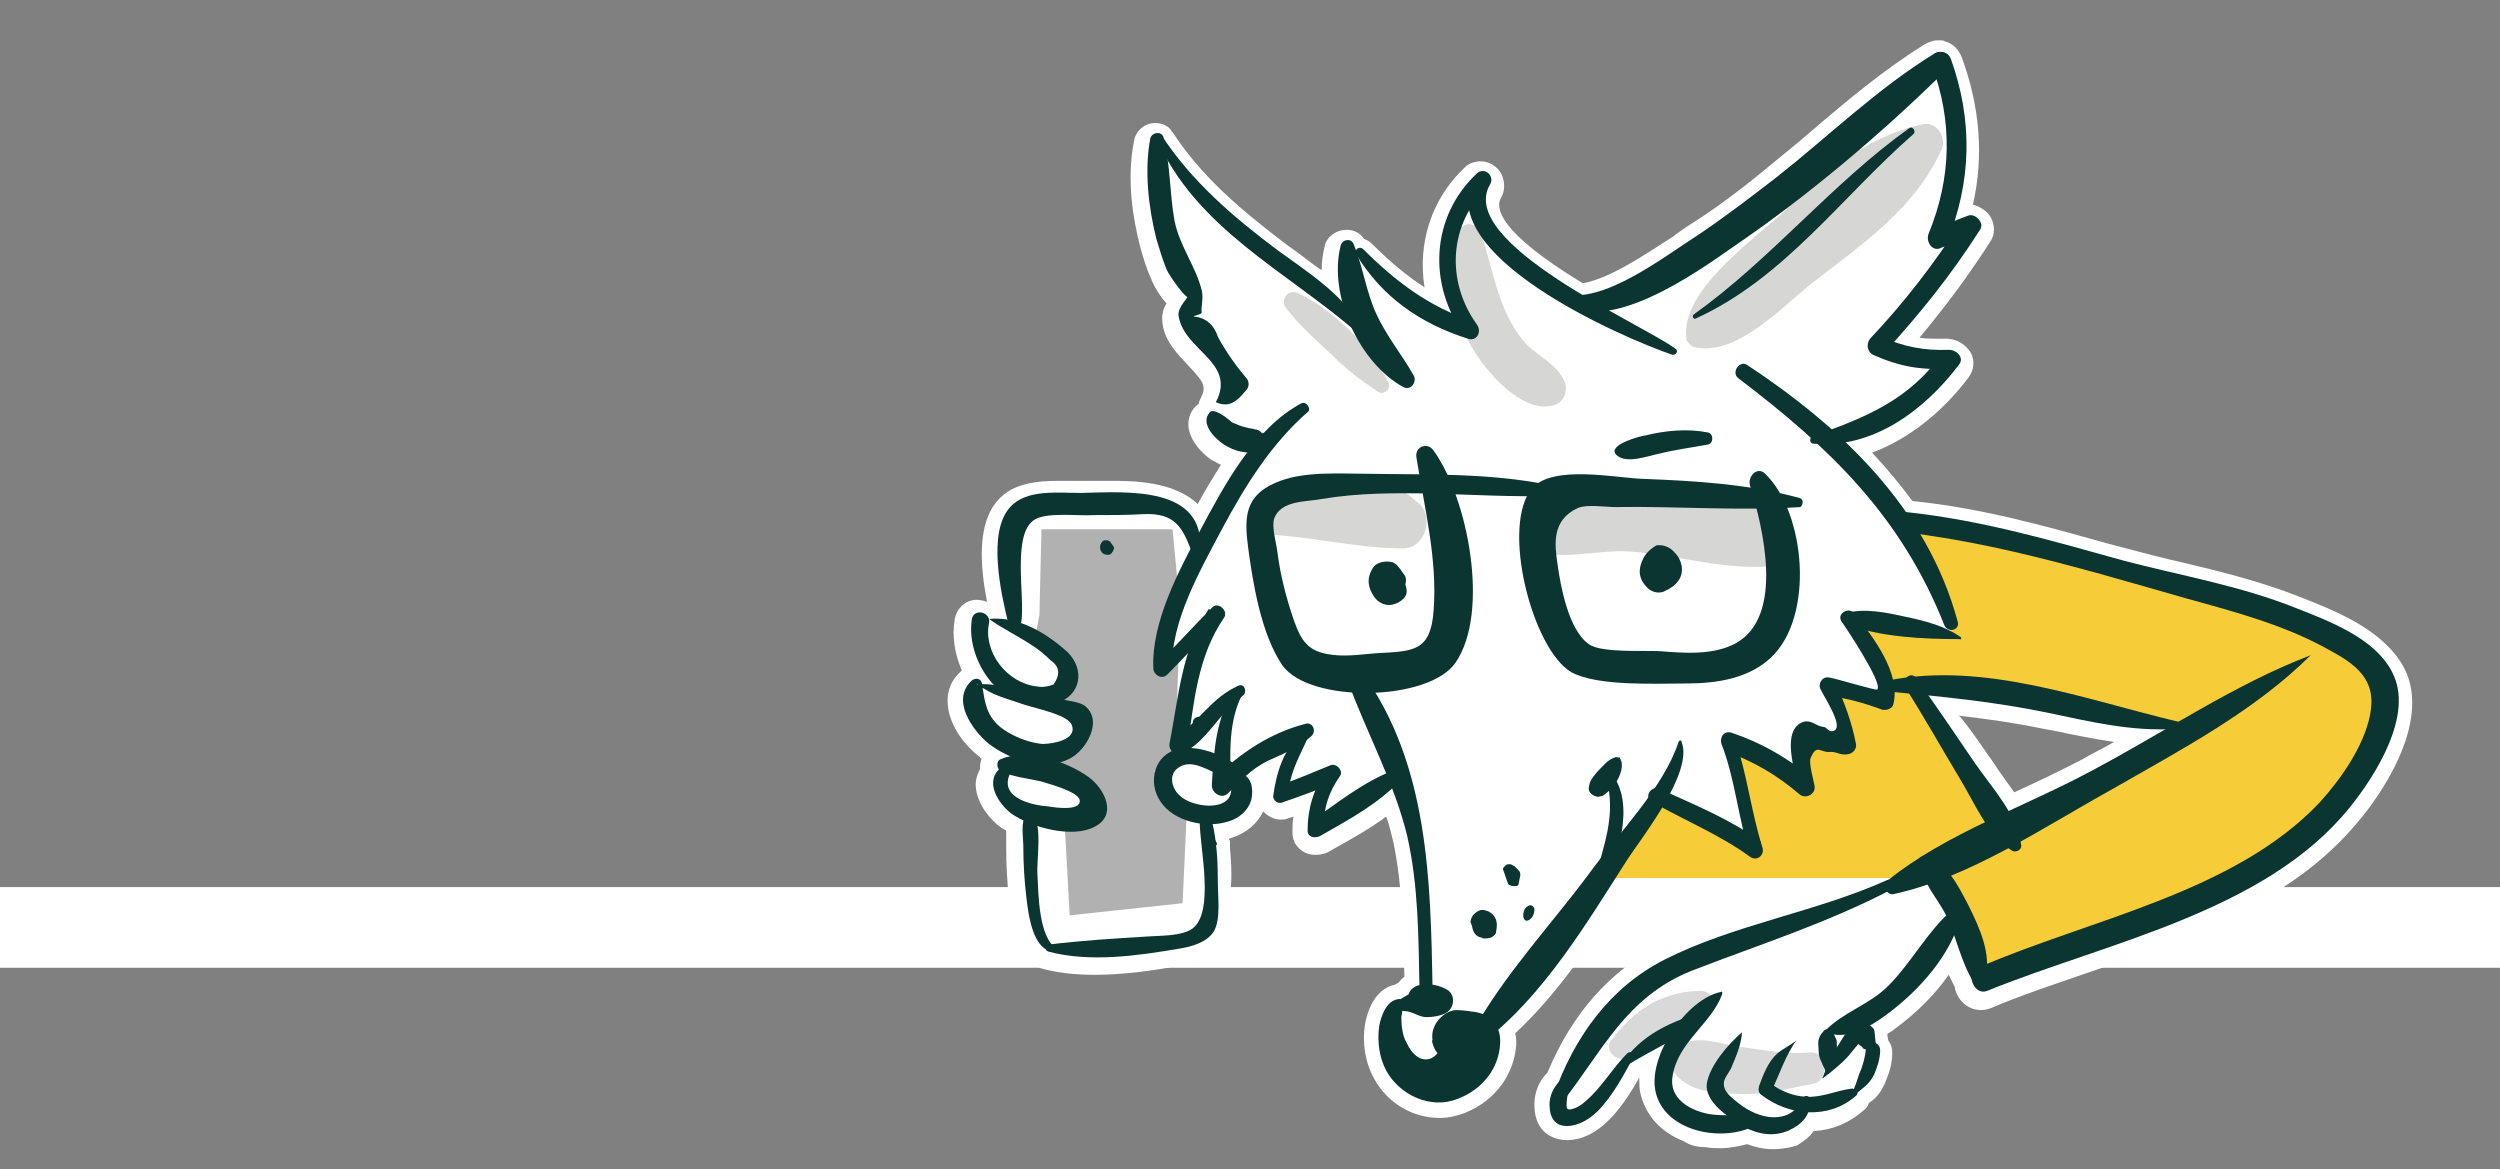 <svg xmlns="http://www.w3.org/2000/svg" width="248" height="116" fill="none">
    <rect width="100%" height="100%" fill="#808080" stroke="none"/>
    <path fill="#fff" d="M175.813 114c-.8 0-1.7-.2-2.5-.5-.8.2-1.7.4-2.6.4-.5 0-1 0-1.5-.1-.9 0-1.6-.2-2.2-.6-2.3-.9-3.8-2.6-4.3-4.8-.1-.5-.1-1-.1-1.5-1 1.8-2 3.2-3 4.2-1.3 1.3-2.7 2-4.2 2-.7 0-3.2-.3-3.2-3.5 0-1.2.4-2.3 1.3-3.2 2.4-5.8 6.2-10.1 11-12.5 3.8-1.9 8-3.2 12-4.4.9-.3 1.8-.5 2.7-.8h-18.2c-2.9 4.5-6.4 9.8-10.7 13.8.1.4.1.7.1 1.1-.2 3-2.1 5.6-5.1 6.8-.8.3-1.6.5-2.5.5-2.7 0-5.2-1.5-6.5-3.9-.9-1.6-1.2-3.6-.9-5.4.4-2.2 1.5-3.6 2.9-3.9l.4-.2c.2-.2.3-.4.6-.6v-.1c-.1-4.4-.2-9-1.1-13.3-.2-.8-.4-1.7-.7-2.5-1.6 1.2-3.4 2.2-5.2 3.2l-.5.3c-.4.2-.8.3-1.3.3-.7 0-1.2-.2-1.7-.7-.4-.4-.6-.9-.6-1.5 0-.5 0-1.1.1-1.6-.2.1-.4.1-.6.2-.2.1-.4.1-.7.1-.6 0-1.2-.3-1.7-.8-.6 1.2-1.6 2.1-3.1 2.6-.1 0-.2.1-.3.1 0 .1 0 .1.1.2v.8c.1 1.1.2 2.3.1 3.6v1c.1 1.5.1 3.3-.7 4.6-1.1 1.8-3.4 2.2-4.4 2.4-2.7.5-5.6.9-8.4.9-2 0-3.7-.2-5.2-.6-.4-.1-.7-.3-1-.6-1.8-1.4-2.1-4.3-2.3-6-.2-1.9-.3-3.8-.3-5.4v-1.7c-.2-.1-.3-.2-.5-.3-1-.7-2.3-2.2-2.5-3.9-.1-.7.1-1.3.4-1.9 0-.3 0-.5.1-.8 0-.1 0-.2.1-.2-.1-.1-.2-.1-.2-.2-1.5-1.1-3.1-3.2-3.2-5.3-.1-1.3.4-2.4 1.3-3.2l.1-.1c-.7-1.6-1-3.4-.7-5.1.2-1.1 1.1-1.9 2.2-1.9.3 0 .7.1 1 .2-.7-3.6-1-7.8 1.1-10.1 1.5-1.7 3.9-1.9 6.1-1.9h5.2c1.9 0 6.1 0 8.5 2.3.7-1.3 1.5-2.6 2.3-3.9-.3-.1-.5-.3-.8-.4-.4-.2-2.1-1.5-2.4-3.2-.1-.8.1-1.6.7-2.2.1-.1.2-.2.3-.2 0-.2.1-.4.2-.6.6-1.2.3-1.6-1.2-3.2-1-1.1-2.4-2.4-2.6-4.3-.1-.8.1-1.4.4-1.9-.9-1-1.5-2.3-1.5-2.4-.5-1.1-.8-2.1-1.1-3.2-.7-2.7-1.4-6.7-.6-10.6.2-1 1.1-1.7 2.1-1.7.4 0 .8.1 1.1.3.2.1.4.3.5.5 0 0 0 .1.1.1 2.8 4.3 6.5 7.5 11.1 11 .5.4 1 .7 1.5 1.1.7.5 1.4 1.1 2.2 1.6 0-.8.1-1.6.3-2.4.2-.9 1.1-1.6 2.2-1.6.7 0 1.3.3 1.7.9.3.1.6.3.8.5 1.8 1.8 3.5 3.2 5.2 4.3-.7-4.4.7-8.8 4-11.9.4-.4 1-.6 1.6-.6.8 0 1.6.5 2 1.2.4.8.4 1.7 0 2.4-.6 1-.3 3.4 8.1 8.5 2.8-.5 6.4-3 8.9-4.6.5-.4 1-.7 1.4-1 2.4-1.5 4.9-3.3 7.8-5.7 1.6-1.3 3.2-2.6 4.7-3.9 3.5-3 7.1-6 11.1-8.5.4-.2.8-.4 1.3-.4h.2c.2 0 .4 0 .5.1.8.2 1.4.8 1.7 1.6 1.8 4.9 2.2 9.8 1.1 14.6.7.2 1.4.6 1.8 1.3.4.8.4 1.7-.1 2.4-2.1 3.3-4.5 6.5-7 9.5.6.1 1.2.1 1.8.1h.9c1 0 1.9.6 2.4 1.4.4.8.3 1.7-.2 2.4-2.7 3.6-6.1 6.2-9.6 7.5 1.5 1.6 2.8 3.2 4 4.8 6.8.7 12.9 2.4 19.3 4.2l1.9.5c1.9.5 3.8 1 5.6 1.4 3.8.9 7.8 1.9 11.6 3.4 3.6 1.4 8.4 3.3 10.4 7.1 2.8 5.5-2.7 13-4.5 15.1-6.7 8.2-17.3 11.8-27.5 15.3-3.2 1.1-6.2 2.1-9 3.3-.3.1-.6.2-1 .2-1.3 0-2.4-1-2.6-2.3l-.6-1.2c-1.4 2-3.2 3.8-5.4 5.4-.2.2-.5.3-.7.5l.1.6c.3.4.4.8.4 1.3 0 1-.3 2-.8 3.1-.4.9-.9 1.4-1.5 1.8-.1.3-.3.6-.6.8-1.4 1.2-3 1.9-4.9 2-.4.6-1 1-1.6 1.4-.5.2-1.5.4-2.5.4Zm21.4-39.1c.4.5.7 1 1.1 1.6l1.5 2.1c2.4-1.1 4.7-2.2 6.8-3.3 1-.6 2.1-1.1 3.1-1.7-2-.3-4-.7-5.9-1.1l-1.1-.2c-2.9-.6-5.7-1-8.4-1.3.6.5 2.9 3.9 2.9 3.9Z"/>
    <path fill="#fff" d="M248 88H0v8h248v-8Z"/>
    <path fill="#fff" d="M194.112 91.8s-4.5 6.4-7.8 8.299c-3.2 1.9-5.1 4.8-5.1 4.8s4.3-4.3 4.3-1.6c0 2.7-.6 5.2-3.5 5.9-2.8.7-2.9 2.3-6.3 2.1-3.4-.2-7.5 3-9.2-.7-1.7-3.8 0-8.6 0-8.6l-5.9 3.7s-.8 3.7-3.7 4.8c-2.9 1.1-3.7 0-1.9-2.9 1.9-2.9 8.6-10.2 8.6-10.2l21.4-8.6 6.5-2.9 2.6 5.9Z"/>
    <path fill="#fff" d="M187.812 87.9s-6.3 2.7-11.6 4.5c-5.3 1.8-11.1 3.1-14.6 7-3.5 3.8-7.4 9.2-7.1 10.2.4 1 1.2 1.7 3.1.1 1.9-1.5 4.9-5.2 4.9-5.2l4.7-2.8s-2.4 3.3-2.3 5c0 1.7 1.4 4.2 3.3 4.6 1.9.3 4.1-.4 4.1-.4s2.1 1.2 3.6.9c1.5-.3 3.4-2 3.4-2s2.5.4 4.2-.9c1.7-1.3 2.4-5.2 2.4-5.2s-.8-.9-1.2-1c-.4-.1 1.4-2.3 1.4-2.3s6.1-5.7 7-7.7c.9-2 .6-2.3.6-2.3l-4.9-2.6-1 .1Z"/>
    <path fill="#D9D9D9" d="M179.513 104.4c-2.1.2-4.4-.2-6.5-.5-1.9-.2-3.9-1.1-5.8-.5-1.4.5-1.9 2.1-.9 3.3 1.5 1.6 3.7 1.7 5.8 1.8 2.8.2 5.1-.5 7.8-1 1.6-.3 1.4-3.3-.4-3.1Zm-10.801-6.1c-1.7 0-3.3.4-4.8 1.2-1.7.9-2.9 2.2-4.1 3.7-.8 1.1.9 2.5 1.9 1.5 2-1.9 4.7-3.2 7.4-4 1.4-.4 1.1-2.4-.4-2.4Z"/>
    <path fill="#F6CD39" d="M190.012 52s24.8 4.7 35.6 9.1c10.8 4.5 13.6 5.7 10 13.2-3.7 7.5-13.2 13.4-26 18.1l-12.8 4.7-5.3-11.2 24.8-13.8-23.4-3.7h-3l8.7 13-10.8 5.7h-30.9l6-34.9 27.1-.2Z"/>
    <path fill="#0B3530" d="M143.213 56.7c12.8-2.6 25.6-4.7 38.8-4.4 12.2.3 23.4 3.8 35 7.1 4.7 1.3 9.6 2.6 13.9 5 2.8 1.5 4.9 3 4.2 6.5-.6 3.1-2.9 6.4-5 8.7-8.5 9-22.9 11.6-33.9 16.4-1.3.5-.4 2.8.9 2.3 11.8-4.8 27.5-7.8 35.9-18.1 2.6-3.2 6.5-9.3 4.3-13.5-1.7-3.4-6.3-5.1-9.6-6.4-5.5-2.2-11.4-3.2-17.1-4.7-7.2-2-14-4-21.5-4.8-15.5-1.5-31.2.7-46.1 4.9-.5.2-.4 1.1.2 1Z"/>
    <path fill="#0B3530" d="M229.213 65c-7.6 2.9-14.6 7.7-21.8 11.5-6.5 3.5-14.4 6.2-20.1 10.8-.5.4-.3 1.5.5 1.4 7.5-1.6 15-6.7 21.7-10.4 6.8-3.9 14.2-7.8 19.7-13.3.1 0 .1-.1 0 0Z"/>
    <path fill="#0B3530" d="M216.112 71.6c-9.3-2.2-19.2-6-28.8-4.1-.6.1-.6 1 0 1.1 5.3.5 10.5 1 15.8 2.1 4.3.9 8.4 1.9 12.8 1.6.4 0 .6-.6.2-.7Z"/>
    <path fill="#0B3530" d="M189.012 68.2c1.9 3 3.7 6.2 5.5 9.2 1.5 2.5 2.7 5.5 5.1 7 .4.2.9-.1.9-.5-.4-3.1-2.8-5.6-4.6-8.2-1.9-2.8-3.8-5.6-5.8-8.4-.5-.8-1.6.1-1.1.9Zm1.4 17.2c.2 2.1 1.8 3.7 2.7 5.5 1 2.2 1.4 4.5 2.7 6.6.3.5 1 .3 1.1-.2.7-2.6-.5-5.2-1.7-7.6-1-1.9-2.1-4.2-4.3-4.7-.4-.1-.6.1-.5.4Zm-3.2 1.9c-7.1 3.2-15.2 4.4-22.1 7.9-5.5 2.8-9 7.799-11 13.499-.2.5.5 1.1.9.6 4-5.1 6.3-10.4 12.8-13 6.7-2.6 13.4-4.7 19.9-8.1.5-.2.1-1.1-.5-.9Z"/>
    <path fill="#0B3530" d="M155.813 106.4c-1.2.7-2.1 1.8-2.1 3.2 0 1.2.5 2.1 1.7 2.1s2.3-.7 3.1-1.5c1.4-1.4 2.6-3.6 3.5-5.3.2-.4-.3-.7-.6-.4-1.5 1.5-2.6 3.5-4.2 4.8-.3.3-.8.6-1.2.7-.7.2-.6-.1-.6-.7.1-1 .3-1.8.4-2.8.1-.1 0-.2 0-.1Z"/>
    <path fill="#0B3530" d="M161.213 105.799c2.7-1.7 5.6-2.9 8.1-4.9.2-.2.1-.5-.2-.5-3.2.8-6.4 2.3-8.2 5.1-.2.1.1.4.3.3Z"/>
    <path fill="#0B3530" d="M170.712 98.4c-3.4.7-7.2 6.3-6.5 9.8.8 4 6.4 5.1 9.6 3.6.4-.2.5-.9-.1-1-1.1-.3-2.2-.1-3.4-.2-2-.1-4.8-1.3-4.4-3.8.5-3.4 3.8-5.2 4.9-8.1.1-.3 0-.4-.1-.3Z"/>
    <path fill="#0B3530" d="M172.812 102.399c-1.4 1.2-3.2 3.3-3.5 5.1-.2 1.8 2.1 3.3 3.4 4.1 1.6 1 3.5 1.3 5.2.3 1.1-.6 1.8-1.6 1.6-2.9 0-.3-.5-.4-.6-.1-1.3 2.8-4.4 2.2-6.5.5-.6-.5-1.5-1.1-1.4-2 0-.4.5-1 .7-1.4.5-1.2 1-2.3 1.1-3.6Z"/>
    <path fill="#0B3530" d="M178.213 103.199c-.6.5-1.3.8-1.9 1.3-.9.8-1.4 2.1-1.8 3.2-.1.3-.1.7.2.9 2.7 2.1 6.7 2.5 9.4.1.4-.3-.1-.8-.5-.7-1.5.2-2.9.9-4.5.8-1.4-.1-2.5-.6-3.6-1.4.1.3.2.6.2.9.7-1.5 1.5-3.8 2.5-5.1Z"/>
    <path fill="#0B3530" d="M184.013 108.599c.8-.7 1.4-1 1.9-2 .3-.7.6-1.6.6-2.4 0-.9-1.2-1.1-1.4-.2-.1.9-.3 1.7-.7 2.6-.2.6-.4 1.3-.7 1.8 0 .1.2.3.3.2Zm-3.101-1.699c.9-.7 1.7-1.3 2.5-2.2.6-.8 1.6-1.7 1.6-2.7 0-.3-.3-.6-.6-.5-1 .3-1.5 1.3-2 2.1-.3.4-.6.8-.8 1.3-.4.7-.5 1.3-.8 2-.2 0 0 .1.1 0Z"/>
    <path fill="#0B3530" d="M181.513 106.399c.5-.6.7-1.1.7-1.9v-1.1c0-.2-.1-.4-.2-.6 0-.1-.1-.1-.1-.2.1.1.1.1 0-.1-.2-.6-.9-.5-1.1-.1-.2.2-.3.4-.4.7-.1.4 0 .8 0 1.2 0 .4.1.7.3 1.1.1.3.3.6.4.9 0 .3.3.3.4.1Z"/>
    <path fill="#0B3530" d="M181.013 102.3c2 1.1 4.6-.5 6.2-1.7 3.1-2.3 6.3-5.8 7.3-9.7.1-.5-.5-1-.9-.6-2.5 2.2-4 5.2-6.3 7.5-1.9 1.9-4.5 2.6-6.3 4.5Z"/>
    <path fill="#0B3530" d="M186.112 103.7c-.1-.5-.1-1.1-.2-1.6l-.3-.3c-.1-.1-.2-.1-.3-.2-.5-.3-1.2-.1-1.5.4-.1.3-.2.6-.1.8.1.3.3.6.5.7.2.1.4.3.6.4l-.3-.3c.1.1.2.2.3.4.5.3 1.2.1 1.3-.3Z"/>
    <path fill="#fff" d="m124.912 44.3-4.7-2.4 1.9-3.7-3.7-6-.4-4-2.6-6.1-.5-7.9 6.6 8 13.4 9.9-1-7.3 8.2 6.8 3.3.9-2.1-6.4 2.6-7.8 1.4 4.4 9.8 7.7 2.6-.4 17.4-11 15-12.6 1.6 4.5-.1 8.3-1.5 4.3 2.6-.8-8.4 11.5 7.1 1.9-5.5 4.7-5.8 2.9 7.6 9.5 3.9 8.4-.2 1.4-9.2-1.4 2.1 4.8.7 3.4-6-1.3 2.4 5.3-4.7-.8v5l-6.2-4.3-.5 1.7 1.9 9.4-9-5.3-13.6 17.7-4.5 5.199-2.1 5.4-5-.8-1.9-5.4 1.6-2.1 2.3-.4-.7-1.9-.3-13.7-2.3-8.4-.4 2.4-7.3 5 1.1-5.6-4.5 2.1 1.5-6.5-7 4.7.2-8.1-4.7 4.7 1.1-10.5-3.2 2.6 3.1-10.8 6.6-10.8Z"/>
    <path fill="#fff" d="m119.913 91.7-.5-10.5s6.1-1.4 4-3.5l-4.4-2.6-.5-21.4s0-4-7.5-4-10-.5-10.5 3.7 0 8.9 0 8.9-2.8-1.6-3.3.7 1.4 4.9 1.4 4.9-2.3 0-2.3 1.6 1.4 3.3 3 4.2c1.6.9 2.6.9 2.6.9s-2.6.7-2.8 2.3c-.2 1.6 1.6 3.5 2.3 3.7l.699.2.5 11s1.4 2.3 5.1 2.6c3.7.2 10.301-1.4 10.301-1.4l1.9-1.3Z"/>
    <path fill="#B1B1B1" d="M116.312 52.5h-13l-.2 8.5-.4 2.1 1.9 1.3 1.8 2.6-1.7 2.8 3.3 2.2-4.1 3.7 2.8 1.2 2.4 2.9-3.5 1.9.5 9.1 11.2-1.2.4-8.7-3.2-4.4 2.1-1.9.3-9.6-1.7.9 1.6-8.2-.5-5.2Z"/>
    <path fill="#0B3530" d="M98.112 61.4c1.4 1 2.9 1.7 4.4 2.7.6.4 1.2.9 1.7 1.4.9.6 1 1.4.3 2.4-.5.2-1.1.3-1.6.2-3-.3-5.4-3.4-4.8-6.3.2-1.1-1.5-1.5-1.7-.4-.7 4.4 3.4 9.9 8.3 8.4 2.6-.8 2.9-3.4 1.2-5.1-2.1-1.9-4.9-3.6-7.8-3.3Z"/>
    <path fill="#0B3530" d="M97.012 67.9c1.4 1.1 2.9 1.4 4.6 2 1.2.4 4.3 1 4.7 2 .6 1.5-1.9 1.9-2.9 1.9-1.2-.1-2.5-.6-3.5-1.2-2-1.2-2.2-2.7-2.5-4.8-.1-.5-.6-.6-1-.3-2.1 1.9 0 4.9 1.7 6.3 2.1 1.6 5.6 2.8 8.1 1.4 1.5-.8 3.2-3.6 1.5-5.1-.5-.5-2-.6-2.7-.8-.9-.2-1.6-.4-2.5-.5-1.9-.3-3.6-1.1-5.6-.9.1-.1.1-.1.1 0Z"/>
    <path fill="#0B3530" d="M99.313 76.5c1.199.6 2.599.7 3.899 1 .6.2 3.8 1 3.9 1.9.1 1.1-2.5.7-3.1.6-1.5-.1-5-.8-3.8-3.3.2-.4-.2-1-.7-.7-2 1.3-.6 3.6.8 4.7 2 1.4 6.1 2.5 8.3 1.3 2.3-1.2.9-3.8-.6-4.9-2.2-1.6-6.2-2.9-8.7-1.8-.5.1-.5 1 0 1.2Zm24.299.2c-1.5-1.5-4.5-2.9-6.7-2.4-2.4.5-3.1 3.3-1.8 5.2 1.3 2 4.5 2.7 6.7 2 1.1-.3 2-1.1 2.3-2.1.3-1.2 0-2.7-1.4-2.7-.3 0-.6.2-.6.5-.1.5.1.9 0 1.4-.2 1.2-1.6 1.4-2.6 1.3-.9-.1-1.9-.4-2.5-1-.7-.6-1.1-1.9-.3-2.6 2.1-1.8 4.7 2.1 6.9.5.1 0 .1-.1 0-.1Zm-4.6-4.3c.8 0 .7-1.3-.1-1.3-.9.1-.7 1.3.1 1.3Zm-17.7-10.7c.4-2.5-1-8.9 1.4-10.2 1.3-.7 4.3-.3 5.7-.4 1.7 0 3.4 0 5.1-.1 3-.1 3.8 1.2 4.8 4 .1.4.7.2.7-.1.8-6.8-7.3-6.1-11.8-6-2.2 0-5.4-.4-7 1.4-2.3 2.5-.9 8.6-.2 11.5.3.6 1.2.4 1.3-.1Z"/>
    <path fill="#0B3530" d="M109.412 54.9c.1 0 .1 0 0 0 .3.2.8.2.9-.1.1-.1.2-.3.2-.5-.1-.2-.3-.4-.4-.6-.1 0-.1 0-.2-.1h-.4c-.5.3-.5 1-.1 1.3Z"/>
    <path fill="#9A9A99" d="M151.112 54.2c2.8 1.7 7.3.3 10.4.5 4.6.3 9.2 1.8 13.8 1.5 2.2-.2 3.1-3.4 1.3-4.6-5.6-3.9-13.9-5-20.3-2.6-.1-.1-7.4 3.9-5.2 5.2Zm-26.2-1.2c4.8.1 9.5 1.4 14.3 1.4 2.2 0 3.1-3.2 1.5-4.5-1-.8-1.6-1.4-3-1.9-1.7-.7-3.5-.9-5.4-.7-3.4.4-5.9 2.1-8 4.7-.2.4.2 1 .6 1Zm43-18.6c4.2 1.1 8.7-3.8 11.7-6.2 5-3.9 10.4-7.5 13-13.4.5-1.1-.4-2.7-1.8-2.5-6 1.3-9.9 5-14.3 9.1-3.1 2.8-10 7.7-9.2 12.4.2.2.4.5.6.6Zm-12.6 3.8c-.5-2-3-2.9-4.2-4.4-2.5-3-3-7.1-4.2-10.7-.4-1.1-1.9-1.2-2.3 0-1.3 4-.5 8.5 1.8 12 1.5 2.3 5 6.2 8 5 .8-.4 1-1.2.9-1.9Zm-17.6-.3c-1.9-3.6-5.2-7-8.9-8.8-1-.5-1.9.6-1.2 1.5 1.2 1.6 2.9 3.1 4.4 4.5 1.4 1.4 2.9 2.6 4.6 3.7.6.5 1.5-.2 1.1-.9Z" opacity=".41"/>
    <path fill="#0B3530" d="M166.512 73.6c-1.5 4.6-6.1 9.2-8.9 13.1-3.8 5.1-8.4 10-11.5 15.6-.3.6.4 1.5 1.1 1 5.9-4.5 10.3-11.9 14.2-18 1.5-2.3 6.6-8.7 5.4-11.7 0-.2-.2-.2-.3 0Zm-24.4 24.5c-.2-10.8-.4-22.3-7-31.4-.6-.8-1.7.1-1.4.9 1.9 5.2 4.6 10 5.9 15.4 1.1 4.9 1.1 10 1.2 15 0 .9 1.3 1 1.3.1Z"/>
    <path fill="#0B3530" d="M138.812 99.1c-1.3.1-1.8 1.7-2 2.7-.2 1.5 0 3.1.7 4.4 1.3 2.4 4.4 3.9 7.1 2.8 2.4-.9 4.1-3 4.2-5.5.1-1.6-.8-2.8-2.4-3.1-.7-.1-1.3-.2-2-.2-1.1.1-2.1 1.1-2.3 2.2-.2 1.2.5 2.2 1.5 2.8-.2-.1-2.1-3.3-1.4-1.4.2.6.6.9 1.1 1.3.7.5 1.5.6 2.3.8-.8-1-1.6-2.1-2.4-3.1-.2 2.4-2.4 3.4-3.7.6-.4-.7-.5-1.7-.5-2.5.1-.6.2-1 0-1.5.2-.2 0-.3-.2-.3Zm39.7-49.7c-5.1-1.4-10.4-1.7-15.6-1.9-2.7-.1-8.8-1.4-10.9.9-3.2 3.7 0 16.1 3.9 18.3 2.6 1.4 8.4 1.1 11.4 1.1s6.2-.5 8.4-2.6c4.3-4.1 3.4-14.3-.6-18.2-.8-.8-1.8.3-1.5 1.2 1.3 4.2 3.4 12.9-1.4 15.6-2.2 1.2-5 1-7.5.8-1.5-.1-5.9.2-7.1-.7-2-1.4-2.8-5.7-3.1-7.9-.3-2-.6-4.4 2-5.6.9-.4 2.7-.1 3.7-.1 6.1-.1 12.3.4 18.4 0 .3-.3.3-.8-.1-.9Z"/>
    <path fill="#0B3530" d="M153.612 48.1c-5.9-1.2-12-1-17.9-1.1-2.9 0-6.5-.3-9.2.9-3 1.3-3.1 3.4-2.7 6.4.5 3.7 1.3 8.6 3.4 11.7 2.7 3.8 14.6 3.6 17.2-.3 3.4-5 1.2-16.3-2.2-21-.6-.9-1.9-.4-1.7.7.8 5 2.1 10.1 1.7 15.2-.3 4.1-2.1 4-5.7 4.2-1.2.1-2.7.3-3.9.2-2.6-.2-3.4-1.1-4.2-3.3-.8-2.3-1.4-4.6-1.7-7-.1-.8-.6-2.5-.3-3.3.7-1.8 3.2-1.6 4.7-1.9 7.1-1.2 15.3-.1 22.5-.3.6.1.7-1 0-1.1Zm40.6 13.6c-3-11.2-11.5-19.3-20.9-25.5-.7-.5-1.6.7-.9 1.3 9.1 6.9 16.2 13.7 20.5 24.6.4.7 1.5.4 1.3-.4Zm-30.4 17.8c3.3 1.9 6.8 3.3 9.8 5.5.7.5 1.5-.2 1.2-1-1.1-3.5-1.5-7.2-2.7-10.7-.3.4-.7.8-1 1.2 2.8 1 5.2 2.4 7.4 4.3.6.5 1.6 0 1.5-.8-.1-.6-.6-2.3-.4-2.8.6-1.4.9-.6 1.8-.6.8-.1 1.1.4 2 .2.4-.1.8-.5.7-1-.4-2.1-1.1-4-2-6-.3.4-.5.8-.8 1.2 2 .3 3.5.7 5.4 1.4.4.1 1-.1 1.1-.5.8-3.1-2-6.7-3.8-9-.6-.8-1.9 0-1.3.8.1.1 4.2 6.2 3.5 6.7-.2.1-4.1-1.1-4.8-1.2-.7-.1-1.1.7-.8 1.2.5 1 2.3 3.7 1.3 4.1-.6.2-.6-.4-1.1-.4-.7-.1-1.1-.7-1.9-.5-2.3.8-.8 4.9-.6 6.4.5-.3 1-.5 1.5-.8-2.5-2-5-3.5-8-4.5-.8-.3-1.3.5-1 1.2 1.3 3.4 1.6 7.1 2.7 10.6.4-.3.8-.6 1.2-1-3.2-2.3-6.7-3.7-10.2-5.3-.8-.2-1.4.9-.7 1.3Zm2.4-44.9c-3.2-2.4-21.8-10.5-18.4-16.3.5-.8-.5-1.8-1.3-1.1-4.6 4.3-4.9 11.1-1.2 16.1.3-.5.6-.9.9-1.4-4.4-1.4-7.8-4-11-7.2-.3-.3-.9 0-.7.5 2.6 4.3 6.4 6.9 11.1 8.4.9.3 1.4-.7.9-1.4-3.1-4.3-2.8-10 1.1-13.7-.4-.4-.9-.8-1.3-1.1-4.5 7.8 14.6 16.1 19.6 17.8.4 0 .6-.4.3-.6Z"/>
    <path fill="#0B3530" d="M129.112 40c-4.7 2.5-7.7 8.2-10.1 12.7-2.1 4-4.8 9-4.6 13.6 0 .6.8 1.2 1.4.6 1.8-1.8 3.5-3.7 5.3-5.5-.4-.3-.8-.7-1.2-1-2.7 4-3 8.8-3.9 13.4-.1.6.6 1.3 1.2 1 2.7-1.4 3.6-4 6.1-5.8.4-.3.2-1.2-.4-1-2.8 1.2-4 3.7-6.5 5.3.5.3.9.6 1.4.8.6-4.4 1-9 3.6-12.8.5-.7-.6-1.7-1.2-1-1.8 1.8-3.5 3.7-5.3 5.5.5.2.9.4 1.4.6-.3-4.6 2.9-10.1 4.9-13.9 2.3-4.3 4.9-8.5 8.6-11.7.2-.3-.2-1-.7-.8Z"/>
    <path fill="#0B3530" d="M122.612 68.2c-2 2.8-2.2 6.3-2.4 9.7 0 .8 1 1.4 1.6.8 1.2-1.2 2.3-2.4 3.9-3.2 1.5-.7 3.1-1.3 4.4-2.5.5-.5.1-1.4-.6-1.2-3.5.9-6.5 2.9-9 5.4.5.3 1.1.5 1.6.8-.1-3.3-.3-6.4 1.2-9.3.3-.5-.4-.9-.7-.5Zm16.7 32.1c.8 0 1.4.6 2.2.6.6 0 1.2-.1 1.7-.3 1.1-.4 1.3-2 .2-2.5-.8-.4-1.4-.5-2.4-.4-.6 0-1.2.5-1.3 1 0 .1-.1.3-.1.4.2-.2.3-.5.5-.7-.4.3-.9.5-1.3.8-.6.3-.1 1.1.5 1.1Zm-6.3-76c-1.3 4.9 1.8 11.7 6.2 14.1.8.4 1.4-.6 1-1.2-1.2-2.1-2.7-3.9-3.7-6.1-1-2.2-1.3-4.6-2.2-6.8-.2-.7-1.1-.6-1.3 0Zm21.8 5.5c4.4 3.7 13.4-2.7 17.1-5.3 7.5-5.1 14.8-11.3 21.3-17.7.8-.8-.3-2.1-1.3-1.5-5.7 3.5-10.5 8.2-15.7 12.3-2.6 2-5.2 4-7.9 5.8-3 1.9-9.4 6.9-13.2 5.7-.4-.2-.6.4-.3.7Zm13.4 1.8c8.8-4 14.5-12.1 21.6-18.3.3-.3-.1-.8-.4-.6-7.7 5.5-13.7 13-21.4 18.5-.2.2 0 .5.2.4Z"/>
    <path fill="#0B3530" d="M179.812 44c5.9.6 11.1-3.3 14.5-7.8.6-.7-.2-1.5-1-1.5-2.4.1-4.5-.3-6.7-1.3.1.5.2 1.1.3 1.6 3.5-3.8 6.7-7.8 9.5-12.2.5-.7-.5-1.7-1.2-1.4-1.1.4-2.2.9-3.3 1.3.4.5.8.9 1.2 1.4 2.5-6.1 2.6-12.2.4-18.3-.5-1.2-2.4-.6-1.9.6 2.1 5.6 2 11.2-.3 16.8-.3.8.4 1.8 1.2 1.4 1.1-.4 2.2-.9 3.3-1.3-.4-.5-.8-.9-1.2-1.4-2.7 4.2-5.7 8.1-9.1 11.7-.4.5-.3 1.3.3 1.6 2.7 1.2 5 1.6 7.9 1.3-.3-.5-.6-1-1-1.5-3.3 4.7-7.8 6.5-13 8.3-.2.3-.2.6.1.7Zm-44.8-11.6c-1.9-3.3-5.3-5.4-8.3-7.6-4.4-3.3-8.5-6.8-11.5-11.4-.2-.3-.7 0-.5.3 3.9 8.9 12.7 13.1 19.7 19.1.3.3.8 0 .6-.4Z"/>
    <path fill="#0B3530" d="M120.612 39.9c1.4.6 2.1-.1 3.1-1.3.2-.3.2-.7 0-1-1.1-1.3-2.1-2.7-2.9-4.2-.4-1.2-1.2-1.9-2.4-2 0-.1.8-.2.8-.4-.1-.5.2-1.4 0-2.2-.6-2.4-2.2-4.4-2.7-6.9-.5-2.8-.4-5.6-1.1-8.3-.2-.6-1.1-.5-1.3.1-.6 3.2-.2 6.8.6 10 .3 1 .6 2 1 3 .4.9 2.1 3.1 2.1 2.7 0 .2-1 1.1-.9 1.9.5 3.5 5.8 4.6 3.7 8.6 0-.1 0-.1 0 0Zm73.9 23.3c-1.6-1.1-3.5-1.6-5.4-2-1.8-.4-4.1-.9-5.9-.4-.5.1-.6.9-.1 1.1 3.3 1.3 7.7 1.5 11.3 1.5.1.1.2-.1.1-.2Zm-65.4 9.6c-1.8 1.5-2.5 3.9-2.8 6.1-.1.5.5.9.9.7 1.7-.6 3.5-1.2 5.2-2-.3-.4-.6-.7-.9-1.1-1.2 1.8-1.8 3.7-1.8 5.9 0 .7.8.8 1.3.5 2.8-1.6 5.8-3.2 8-5.6.4-.5-.2-1-.7-.9-3 1.1-5.7 3.3-8.3 5.1.4.2.9.4 1.3.5 0-1.9.5-3.4 1.6-5 .4-.5-.3-1.3-.9-1.1-1.7.7-3.3 1.4-5.1 2 .3.2.6.5.9.7.2-2.2 1.2-3.7 2-5.6.2-.1-.3-.5-.7-.2Zm29.7 15.3c1.7-2.8 3.5-8.5 1-11.4-.2-.3-.6.1-.5.3 1.1 4-.3 6.9-1.2 10.7-.1.4.4.8.7.4Z"/>
    <path fill="#0B3530" d="M160.312 75.1c-.8.2-1.3.9-1.9 1.5-.4.5-.7.8-.8 1.5-.1.5.4.9.9.9-.4-.1-.5-.1-.2 0 .1 0 .2.1.4 0 .2 0 .4-.1.6-.3.4-.3.8-.7 1-1.1.4-.6.9-1.8.3-2.5 0 .1-.2 0-.3 0Zm0-30c1 1 3.2.1 4.3-.1 1.6-.4 3.2-.6 4.8-.9.6-.1.6-1.1 0-1.2-2-.4-4.2-.2-6.2.3-.3 0-3.8.9-2.9 1.9Zm-24.1 11.2c-.7 1.1-.5 2 .1 2.9.5.7 1.3 1 2.1.7.3-.1.6-.3.8-.5.4-.4.4-.8.2-1.4.1-.4.1-.8-.2-1.1-.2-.3-.4-.6-.7-.9-.1-.1-.7-.4-.3-.2-.6-.2-1.6-.1-2 .5Zm-16.2-15.4c-1 1.1.5 2.6 1.4 3.2.5.3 1.1.6 1.7.7.9.2 1.3 0 2.2-.4.6-.3.5-1.3-.1-1.5.1.2 0 .1-.2-.1-.1-.1-.3-.2-.5-.2-.3-.1-.6-.1-.9-.2-.5-.1-.9-.3-1.4-.5-.3-.3-1.8-1.5-2.2-1Zm29.1 45.4c.2.5.3.9.5 1.4.1.1.1.1.2.1.1.1.2.1.4.1h.2c.1 0 .2-.1.2-.1.1-.3.1-.6.2-.9v-.2c0-.2-.1-.3-.3-.5l-.3-.3c-.3-.1.1.1-.2-.1-.2-.1-.4-.1-.6 0-.1.1-.4.3-.3.5Zm-3.1 5.5c.1.7.4 1.1.9 1.2.1 0 .1 0 .2.1.3 0 .5 0 .8-.1.1 0 .6-.4.5-.6.2-.9 0-1.5-.6-1.9-.1 0-.1-.1-.2-.1-.3-.1-.5-.2-.8-.1-.3.1-.5.3-.7.5-.1.2-.2.3-.2.5-.1.1 0 .3.1.5Zm5.3-1.7c-.2.3-.3.8-.1 1.1.1.1.2.2.4.1.4-.2.6-.6.6-1.1 0-.2-.2-.4-.4-.4s-.4.2-.5.3Zm11.7-34.7c-.6 1.2-.4 2.1.4 2.9.4.4 1 .6 1.6.4 1.4-.6 2-1.5 1.8-2.6-.1-.5-.3-.9-.7-1.3-.4-.5-1.1-.8-1.8-.7-.5.3-1 .7-1.3 1.3Zm-61.2 25.4c-.6.7-.3 2.3-.3 3.1 0 1.7.1 3.4.3 5.1.2 1.6.6 5.5 2.9 5.4.2 0 .3-.2.1-.3-1.8-1.1-1.8-5.5-1.9-7.4-.1-1.3.5-4.7-.4-5.8-.2-.3-.5-.3-.7-.1Z"/>
    <path fill="#0B3530" d="M119.012 81.5c0 2.6 1.5 8.9-.7 10.6-1.1.8-3.3.7-4.5.8-3.3.2-6.5.4-9.8.8-.4 0-.4.6 0 .7 4.1 1.1 8.9.4 13-.3 1.2-.2 2.7-.6 3.4-1.7.7-1.2.4-3.4.4-4.8 0-2.1-.1-4.2-.6-6.2-.2-.6-1.2-.6-1.2.1Z"/>
    <path fill="#0B3530" d="M120.112 83.2c.1.2.1.5.3.6.1 0 .2-.1.2-.1v-.1h-.1c.1.2.1.3.2.2v-.1c0-.1 0-.1-.1-.2 0-.1-.1-.2-.2-.3-.1-.3-.3-.2-.3 0Z"/>
</svg>
